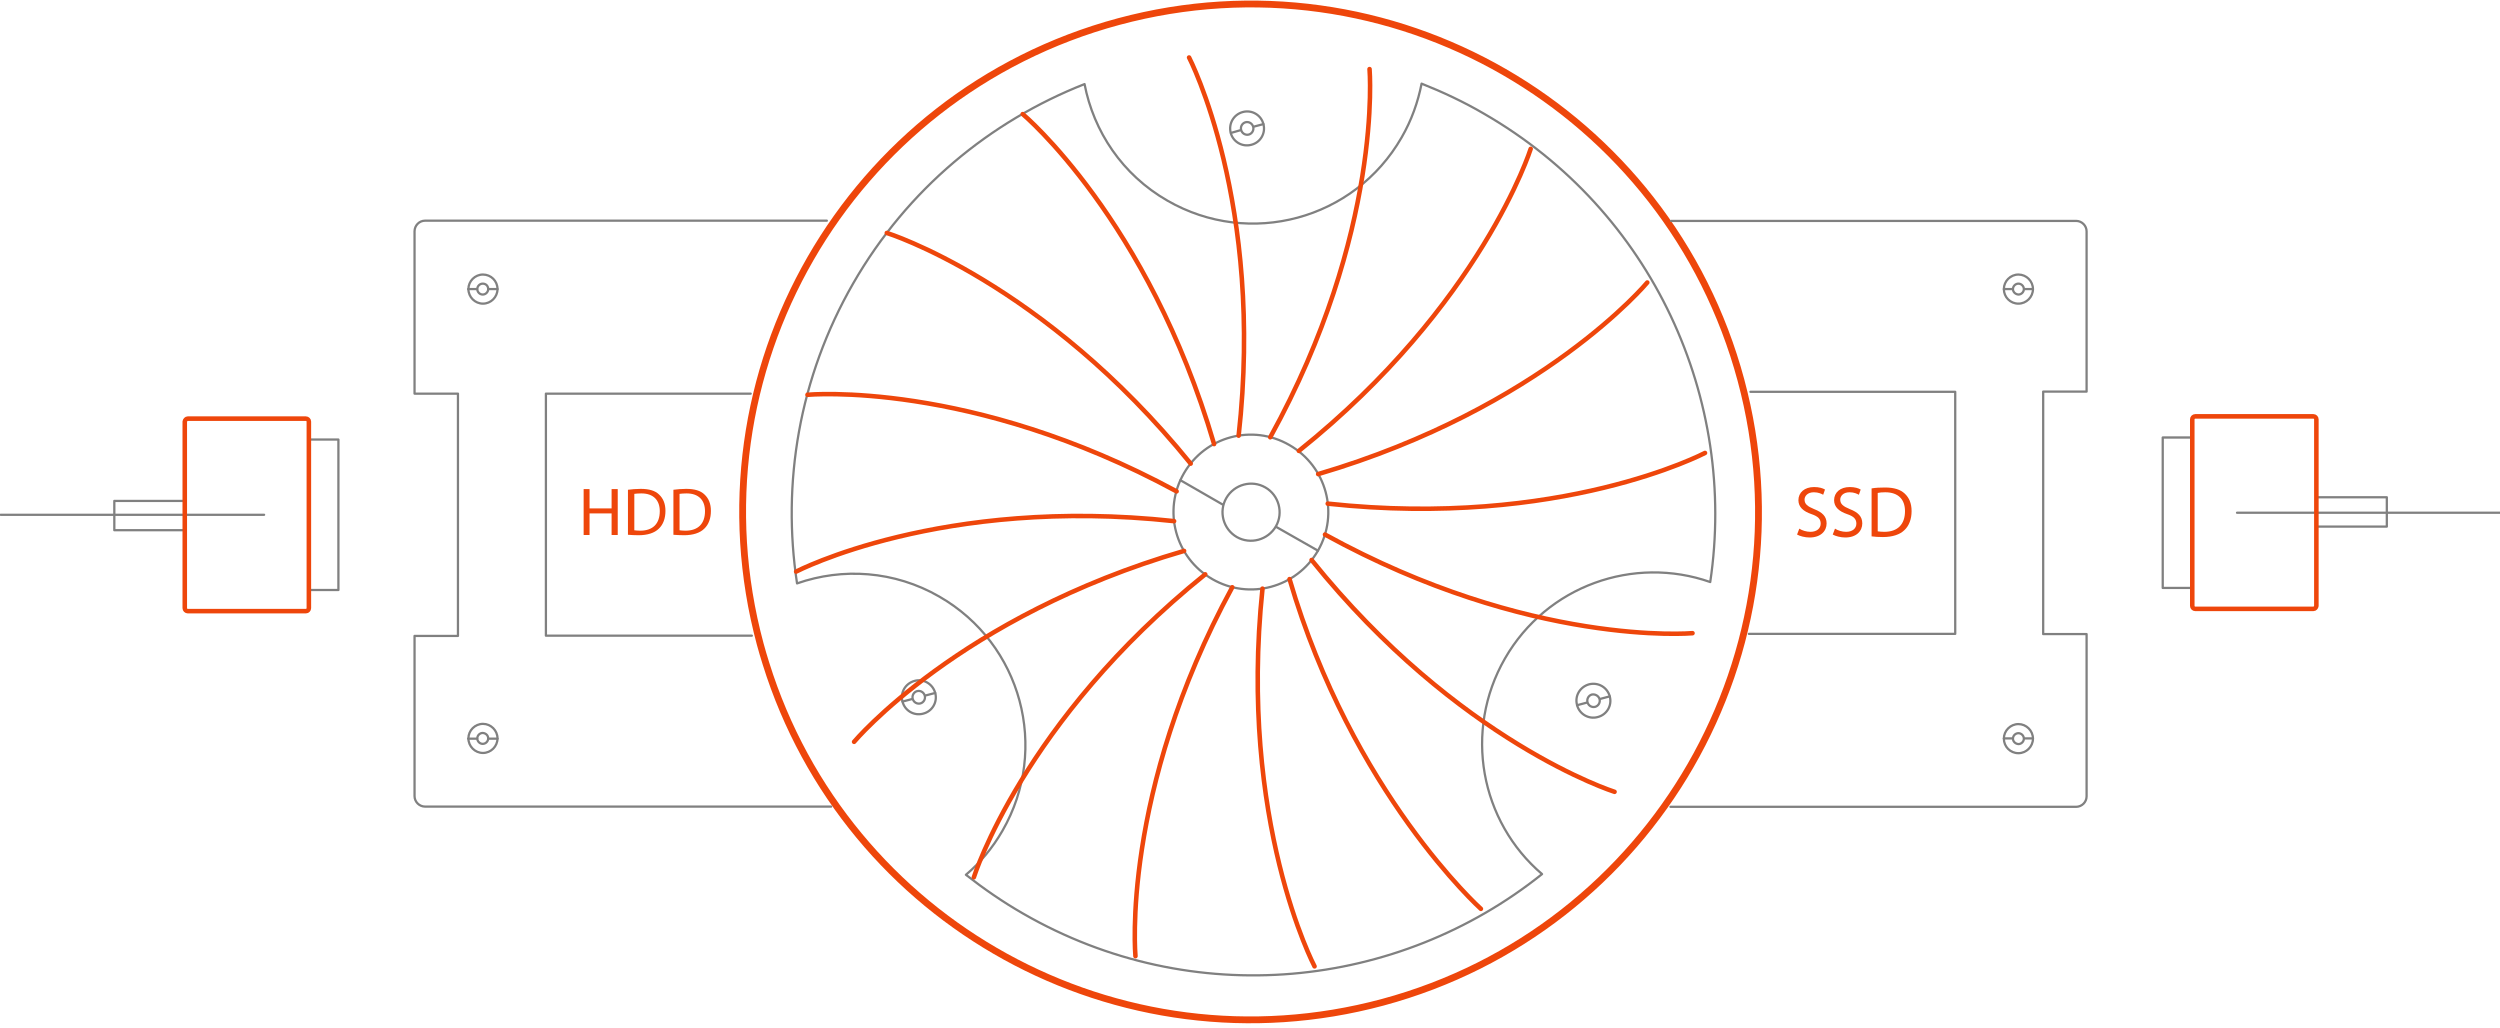 <?xml version="1.0" encoding="utf-8"?>
<!-- Generator: Adobe Illustrator 24.3.0, SVG Export Plug-In . SVG Version: 6.00 Build 0)  -->
<svg version="1.1" id="Layer_1" xmlns="http://www.w3.org/2000/svg" xmlns:xlink="http://www.w3.org/1999/xlink" x="0px" y="0px"
	 viewBox="0 0 1100 452.3" style="enable-background:new 0 0 1100 452.3;" xml:space="preserve">
<style type="text/css">
	.ssd0{fill:none;}
	.ssd1{fill:none;stroke:#808080;stroke-linecap:round;stroke-linejoin:round;stroke-miterlimit:10;}
	.ssd2{fill:none;stroke:#ee460b;stroke-width:2;stroke-linecap:round;stroke-linejoin:round;stroke-miterlimit:10;}
	.ssd3{fill:none;stroke:#ee460b;stroke-width:3;stroke-linecap:round;stroke-linejoin:round;stroke-miterlimit:10;}
	.ssd4{enable-background:new    ;}
	.ssd5{fill:#ee460b;}
</style>
<path class="ssd0" d="M337,292.7c-0.9-2.8-1.7-5.6-2.5-8.5C302.4,165,373,42.4,492.2,10.3S733.9,48.8,766,167.9
	s-38.5,241.8-157.6,273.8C492.1,473.1,372.5,406.7,337,292.7"/>
<path class="ssd1" d="M116.2,226.5H0.3"/>
<g>
	<path class="ssd1" d="M148.9,259.6H136v-66.2h12.9V259.6z"/>
	<path class="ssd1" d="M81.4,233.3H50.3v-12.9h31.1V233.3z"/>
	<path id="svg-concept" class="ssd2" d="M82.6,184.2h52c0.7,0,1.3,0.6,1.3,1.3v82.1c0,0.7-0.6,1.3-1.3,1.3h-52
		c-0.7,0-1.3-0.6-1.3-1.3v-82.1C81.4,184.8,82,184.2,82.6,184.2z"/>
	
		<animateMotion  accumulate="none" additive="replace" begin="0s" calcMode="paced" dur="2s" fill="freeze" path="M0, 0 65 0 -65" restart="always">
		</animateMotion>
</g>
<path class="ssd1" d="M743.9,336.7c61.6-106.9,24.8-243.5-82.2-305.1C554.8-29.9,418.2,6.9,356.6,113.8s-24.8,243.5,82.2,305.1
	S682.3,443.7,743.9,336.7z M441.1,365.5c20.8-36.1,8.4-82.2-27.8-103c-19.8-11.4-42.6-12.8-62.6-5.8c-6.7-44,0.8-90.4,24.7-132
	S435.8,53.3,477.2,37c4,20.8,16.6,39.9,36.5,51.3c36.1,20.8,82.2,8.4,103-27.8c4.4-7.6,7.2-15.6,8.8-23.7c9.3,3.7,18.5,8,27.4,13.2
	c74.5,42.9,111.6,125.9,99.6,206.1c-33.6-11.8-71.9,1.6-90.3,33.6s-10.8,71.8,16.3,94.9C615.2,435.3,524.8,445,450.2,402
	c-8.9-5.1-17.3-10.9-25.2-17.1C431.3,379.6,436.8,373,441.1,365.5L441.1,365.5z"/>
<path class="ssd1" d="M708.3,306.4c1.1,4-1.3,8.1-5.3,9.1c-4,1.1-8.1-1.3-9.1-5.3c-1.1-4,1.3-8,5.3-9.1
	C703.2,300.1,707.2,302.4,708.3,306.4z"/>
<path class="ssd1" d="M703.8,307.6c0.4,1.5-0.5,3-1.9,3.4c-1.5,0.4-3-0.5-3.4-2s0.5-3,1.9-3.4C701.9,305.3,703.4,306.2,703.8,307.6z
	 M708.3,306.4l-4.5,1.2 M698.4,309.1l-4.5,1.2 M555.9,54.6c1.1,4-1.3,8.1-5.3,9.1c-4,1.1-8.1-1.3-9.1-5.3s1.3-8,5.3-9.1
	C550.8,48.2,554.9,50.6,555.9,54.6z"/>
<path class="ssd1" d="M551.4,55.8c0.4,1.5-0.5,3-1.9,3.4c-1.5,0.4-3-0.5-3.4-2s0.5-3,1.9-3.4C549.5,53.4,551,54.3,551.4,55.8z
	 M555.9,54.6l-4.5,1.2 M546.1,57.2l-4.5,1.3 M411.5,304.9c1.1,4-1.3,8.1-5.3,9.1c-4,1.1-8.1-1.3-9.1-5.3c-1.1-4,1.3-8,5.3-9.1
	C406.3,298.5,410.4,300.9,411.5,304.9z"/>
<path class="ssd1" d="M406.9,306.1c0.4,1.5-0.5,3-1.9,3.4c-1.5,0.4-3-0.5-3.4-2s0.5-3,1.9-3.4C405,303.7,406.5,304.6,406.9,306.1z
	 M411.5,304.9l-4.6,1.2 M401.6,307.5l-4.5,1.2 M579.9,242.3c-9.4,16.3-30.2,21.9-46.5,12.5c-16.3-9.4-21.9-30.2-12.5-46.5
	c9.4-16.3,30.1-21.9,46.4-12.5C583.7,205.2,589.3,226,579.9,242.3z"/>
<path class="ssd1" d="M561.4,231.6c-3.5,6-11.2,8.1-17.2,4.7c-6-3.5-8.1-11.2-4.6-17.2s11.2-8.1,17.2-4.6
	C562.7,217.9,564.8,225.6,561.4,231.6z M579.9,242.3l-18.6-10.6 M537.8,221.9l-18.4-10.6"/>
<path id="svg-concept" class="ssd3" d="M337,291.9c-0.9-2.8-1.7-5.6-2.5-8.5C302.4,164.2,373,41.6,492.2,9.5S733.9,48,766,167.2
	S727.5,408.9,608.4,441C492.1,472.3,372.5,405.9,337,291.9"/>
<path class="ssd1" d="M984.3,225.6h116"/>
<g>
	<path class="ssd1" d="M951.6,192.5h12.9v66.2h-12.9V192.5z M1019.1,218.8h31.1v12.9h-31.1V218.8z"/>
	<path id="svg-concept" class="ssd2" d="M1017.9,267.9h-52c-0.7,0-1.3-0.6-1.3-1.3v-82.1c0-0.7,0.6-1.3,1.3-1.3h52
		c0.7,0,1.3,0.6,1.3,1.3v82.1C1019.1,267.3,1018.6,267.9,1017.9,267.9z"/>
	
		<animateMotion  accumulate="none" additive="replace" begin="3s" calcMode="paced" dur="2s" fill="freeze" path="M0, 0 -65 0 65" restart="always">
		</animateMotion>
</g>
<g>
	<path class="ssd1" d="M365.7,354.9H187c-2.5,0-4.6-2.1-4.6-4.6v-70.5h19.1V173.2h-19.1v-71.4c0-2.6,2.1-4.7,4.6-4.7h176.8"/>
	<path class="ssd1" d="M330.8,279.7h-90.6V173.2h90.1"/>
	<path class="ssd0" d="M240.2,210h106.5v32.3H240.2V210z"/>
	<g class="ssd4">
		<path id="svg-ico" class="ssd5" d="M259.4,215.2v8.5h9.7v-8.5h2.7v20.2h-2.7v-9.5h-9.7v9.5h-2.6v-20.2L259.4,215.2L259.4,215.2z"/>
		<path id="svg-ico" class="ssd5" d="M276.3,215.5c1.6-0.2,3.5-0.4,5.6-0.4c3.7,0,6.4,0.8,8.1,2.5c1.8,1.7,2.8,4,2.8,7.2
			c0,3.3-1,6-2.9,7.8c-1.9,1.9-5,2.9-8.9,2.9c-1.8,0-3.4-0.1-4.7-0.2L276.3,215.5L276.3,215.5z M279,233.3c0.7,0.1,1.6,0.2,2.7,0.2
			c5.6,0,8.6-3.1,8.6-8.6c0-4.7-2.7-7.8-8.1-7.8c-1.3,0-2.3,0.1-3.1,0.2V233.3z"/>
		<path id="svg-ico" class="ssd5" d="M296.3,215.5c1.6-0.2,3.5-0.4,5.6-0.4c3.7,0,6.4,0.8,8.1,2.5c1.8,1.7,2.8,4,2.8,7.2
			c0,3.3-1,6-2.9,7.8c-1.9,1.9-5,2.9-8.9,2.9c-1.8,0-3.4-0.1-4.7-0.2L296.3,215.5L296.3,215.5z M298.9,233.3
			c0.7,0.1,1.6,0.2,2.7,0.2c5.6,0,8.6-3.1,8.6-8.6c0-4.7-2.7-7.8-8.1-7.8c-1.3,0-2.3,0.1-3.1,0.2V233.3z"/>
	</g>
	<g>
		<path class="ssd1" d="M218.9,127.2c0,3.5-2.9,6.4-6.4,6.4s-6.4-2.9-6.4-6.4s2.9-6.4,6.4-6.4S218.9,123.6,218.9,127.2z"/>
		<path class="ssd1" d="M214.8,127.2c0,1.3-1.1,2.4-2.4,2.4c-1.3,0-2.4-1.1-2.4-2.4s1.1-2.4,2.4-2.4
			C213.8,124.8,214.8,125.8,214.8,127.2z M218.9,127.2h-4.1 M210.1,127.2H206"/>
	</g>
	<g>
		<path class="ssd1" d="M218.9,324.9c0,3.5-2.9,6.4-6.4,6.4s-6.4-2.9-6.4-6.4s2.9-6.4,6.4-6.4S218.9,321.4,218.9,324.9z"/>
		<path class="ssd1" d="M214.8,324.9c0,1.3-1.1,2.4-2.4,2.4c-1.3,0-2.4-1.1-2.4-2.4s1.1-2.4,2.4-2.4
			C213.8,322.6,214.8,323.6,214.8,324.9z M218.9,325h-4.1 M210.1,325H206"/>
	</g>
</g>
<g>
	<path class="ssd1" d="M735.3,97.2h178.2c2.5,0,4.6,2.1,4.6,4.6v70.5H899V279h19.1v71.4c0,2.5-2.1,4.6-4.6,4.6H735"/>
	<path class="ssd1" d="M770.2,172.4h90.1v106.5h-90.8"/>
	<path class="ssd1" d="M881.7,325c0-3.5,2.9-6.4,6.4-6.4s6.4,2.9,6.4,6.4s-2.9,6.4-6.4,6.4C884.5,331.4,881.7,328.5,881.7,325z"/>
	<path class="ssd1" d="M885.7,325c0-1.3,1.1-2.4,2.4-2.4c1.3,0,2.4,1.1,2.4,2.4s-1.1,2.4-2.4,2.4C886.8,327.3,885.7,326.3,885.7,325z
		 M881.7,324.9h4 M890.5,324.9h4"/>
	<g>
		<path class="ssd1" d="M881.7,127.2c0-3.5,2.9-6.4,6.4-6.4s6.4,2.9,6.4,6.4s-2.9,6.4-6.4,6.4C884.5,133.6,881.7,130.7,881.7,127.2z"
			/>
		<path class="ssd1" d="M885.7,127.2c0-1.3,1.1-2.4,2.4-2.4c1.3,0,2.4,1.1,2.4,2.4s-1.1,2.4-2.4,2.4
			C886.8,129.5,885.7,128.5,885.7,127.2z M881.7,127.2h4 M890.5,127.2h4"/>
	</g>
	<path class="ssd0" d="M754.2,210h106.5v32.3H754.2V210z"/>
	<g class="ssd4">
		<path id="svg-ico" class="ssd5" d="M791.7,232.6c1.2,0.8,3.1,1.4,4.9,1.4c2.8,0,4.5-1.5,4.5-3.6c0-2-1.1-3.2-4.1-4.2
			c-3.5-1.2-5.7-3.1-5.7-6.1c0-3.4,2.7-5.8,6.9-5.8c2.2,0,3.8,0.5,4.8,1.1l-0.8,2.3c-0.7-0.4-2.1-1.1-4.1-1.1
			c-2.9,0-4.1,1.8-4.1,3.2c0,2,1.3,3,4.2,4.2c3.6,1.4,5.5,3.2,5.5,6.3c0,3.3-2.5,6.2-7.5,6.2c-2,0-4.3-0.6-5.5-1.3L791.7,232.6z"/>
		<path id="svg-ico" class="ssd5" d="M807.4,232.6c1.2,0.8,3.1,1.4,4.9,1.4c2.8,0,4.5-1.5,4.5-3.6c0-2-1.1-3.2-4.1-4.2
			c-3.5-1.2-5.7-3.1-5.7-6.1c0-3.4,2.7-5.8,6.9-5.8c2.2,0,3.8,0.5,4.8,1.1l-0.8,2.3c-0.7-0.4-2.1-1.1-4.1-1.1
			c-2.9,0-4.1,1.8-4.1,3.2c0,2,1.3,3,4.2,4.2c3.6,1.4,5.5,3.2,5.5,6.3c0,3.3-2.5,6.2-7.5,6.2c-2,0-4.3-0.6-5.5-1.3L807.4,232.6z"/>
		<path id="svg-ico" class="ssd5" d="M823.5,214.9c1.7-0.3,3.7-0.4,5.9-0.4c4,0,6.8,0.9,8.7,2.7c1.9,1.8,3,4.2,3,7.7
			c0,3.5-1.1,6.4-3.1,8.3c-2,2-5.3,3.1-9.5,3.1c-1.9,0-3.6-0.1-5-0.3V214.9z M826.3,233.8c0.7,0.1,1.7,0.2,2.8,0.2
			c5.9,0,9.1-3.3,9.1-9.1c0-5-2.8-8.3-8.7-8.3c-1.4,0-2.5,0.1-3.3,0.3V233.8z"/>
	</g>
</g>
<g>
	<path id="svg-concept" class="ssd2" d="M450,50.2c0,0,55.2,46.3,84.2,145.2 M390.2,102.5c0,0,68.8,21.4,133.7,101.5 M355.3,173.7
		c0,0,71.8-6.6,162.4,42.5 M350.3,251.5c0,0,63.9-33.3,166.3-22.2 M375.8,326.4c0,0,46.3-55.2,145.2-84 M428.5,386
		c0,0,21.5-68.7,101.8-133.3 M744.7,278.6c0,0-71.4,6.3-161.7-43.4 M750.2,199.3c0,0-63.5,33.4-166,22.3 M724.8,124.3
		c0,0-45.9,55.2-144.8,84.3 M673.5,65.5c0,0-21.6,68.5-102,132.9 M602.6,30.4c0,0,6.1,71.7-43.7,162 M523.2,25.3
		c0,0,33.2,64,21.8,166.4 M499.6,420.7c0,0-6.6-71.8,42.6-162.3 M578.4,425.2c0,0-33.6-63.7-22.9-166.2 M651.6,399.9
		c0,0-56.7-51-84.2-145.1 M710.4,348.4c0,0-68.7-21.7-133.3-102"/>
	
		<animateTransform  accumulate="none" additive="replace" attributeName="transform" begin="2s" calcMode="linear" dur="3s" fill="remove" from="0 555 222" repeatCount="indefinite" restart="always" to="360 546 227" type="rotate">
		</animateTransform>
	
		<animateTransform  accumulate="none" additive="replace" attributeName="transform" begin="5s" calcMode="linear" dur="1.5s" fill="remove" from="0 555 222" repeatCount="indefinite" restart="always" to="360 546 227" type="rotate">
		</animateTransform>
</g>
</svg>
